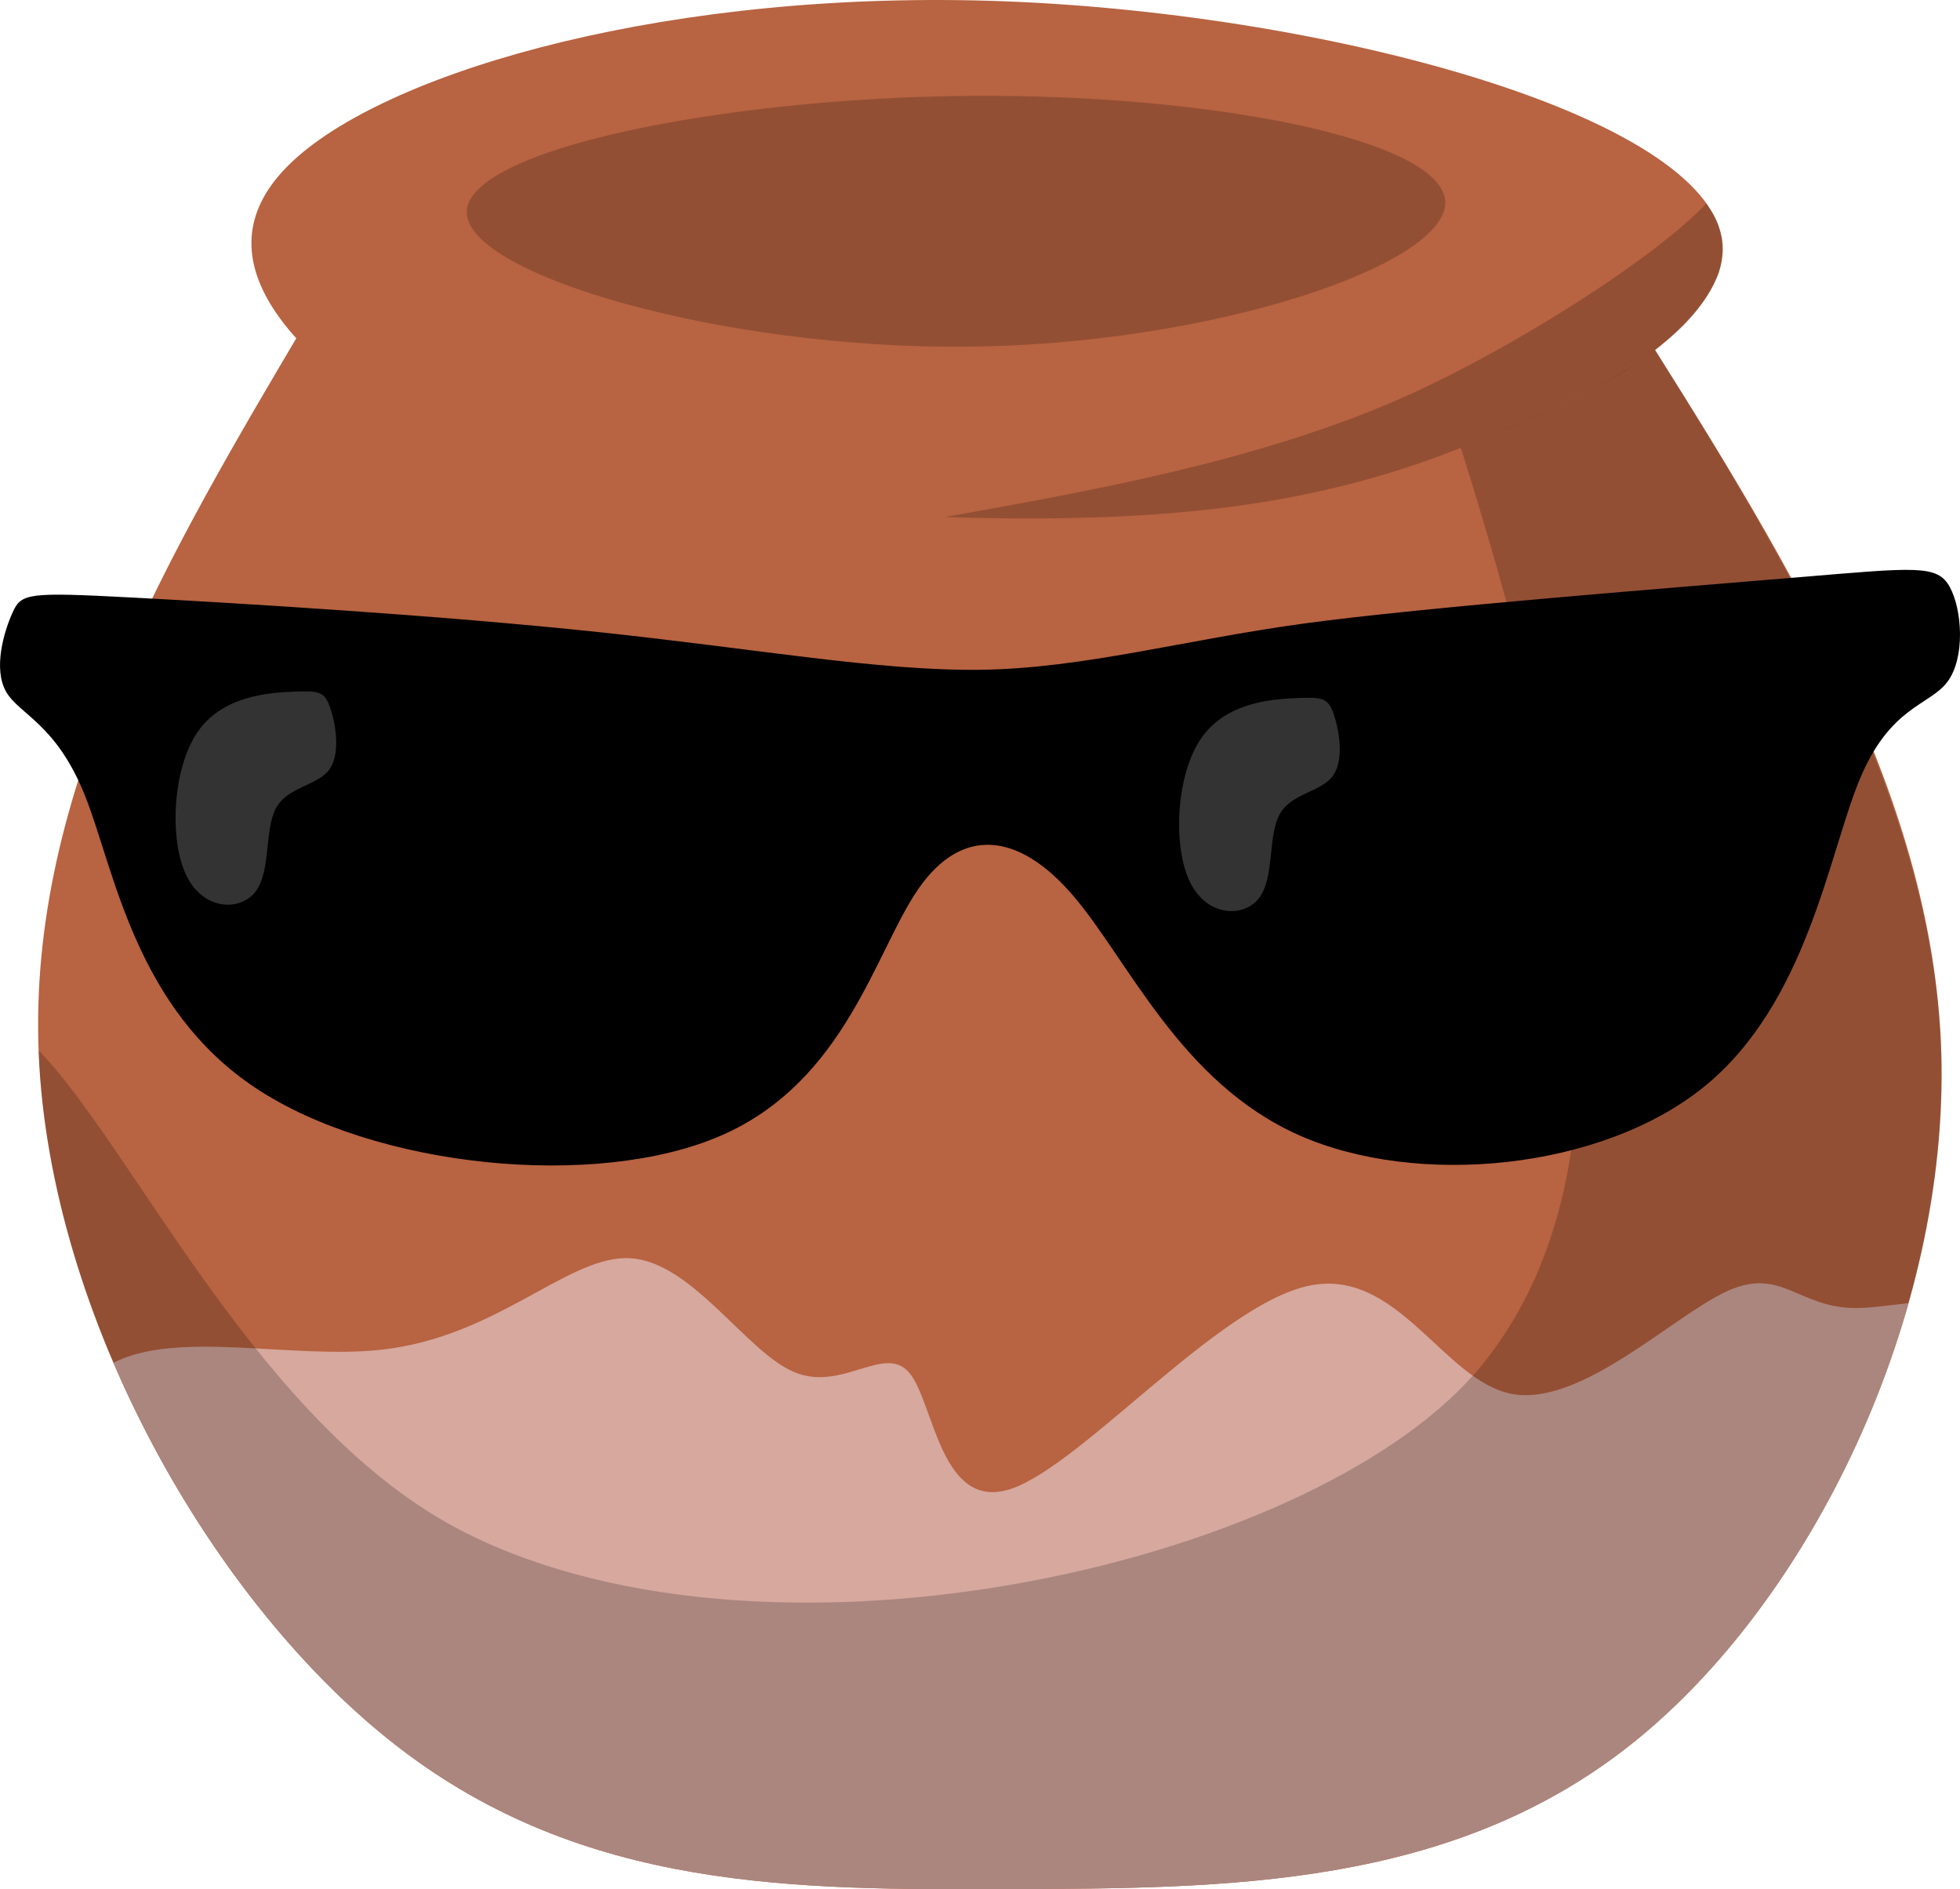 <?xml version="1.0" encoding="UTF-8" standalone="no"?>
<!-- Created with Inkscape (http://www.inkscape.org/) -->

<svg
   width="122.052mm"
   height="117.624mm"
   viewBox="0 0 122.052 117.624"
   version="1.1"
   id="svg5"
   xmlns:xlink="http://www.w3.org/1999/xlink"
   xmlns="http://www.w3.org/2000/svg"
   xmlns:svg="http://www.w3.org/2000/svg">
  <defs
     id="defs2">
    <linearGradient
       id="linearGradient8186">
      <stop
         style="stop-color:#ffffff;stop-opacity:1;"
         offset="0"
         id="stop8184" />
    </linearGradient>
    <linearGradient
       id="linearGradient7732">
      <stop
         style="stop-color:#000000;stop-opacity:1;"
         offset="0"
         id="stop7730" />
    </linearGradient>
    <linearGradient
       xlink:href="#linearGradient8186"
       id="linearGradient8188"
       x1="34.891"
       y1="124.51"
       x2="171.98"
       y2="124.51"
       gradientUnits="userSpaceOnUse" />
  </defs>
  <g
     id="layer1"
     transform="translate(-42.428,-70.36)"
     style="display:inline">
    <path
       style="fill:#b86341;fill-opacity:1;stroke-width:0.417;paint-order:fill markers stroke"
       d="m 61.598,90.207 c -8.725,14.727 -17.451,29.455 -16.758,45.774 0.693,16.319 10.804,34.229 22.397,43.16 11.593,8.931 24.667,8.885 38.144,8.836 13.477,-0.048 27.358,-0.098 38.592,-8.996 11.233,-8.898 19.82,-26.644 19.342,-43.049 -0.478,-16.405 -10.02,-31.469 -19.562,-46.532 -13.838,2.289 -27.676,4.578 -41.368,4.712 -13.692,0.135 -27.24,-1.885 -40.786,-3.905 z"
       id="path233" />
    <path
       style="fill:#b86341;fill-opacity:1;stroke-width:0.713;paint-order:fill markers stroke"
       d="m 105.005,70.442 c -20.669,-0.788 -38.125,4.252 -44.255,9.865 -6.13,5.613 -0.935,11.799 7.942,17.236 8.876,5.436 21.433,10.123 39.504,7.817 18.072,-2.305 41.657,-11.602 41.509,-19.559 -0.148,-7.956 -24.031,-14.571 -44.7,-15.359 z"
       id="path411" />
    <path
       id="path3185"
       style="display:inline;fill:#d6a89e;fill-opacity:1;stroke-width:0.417;paint-order:fill markers stroke"
       d="m 81.331,148.691 c -3.764,0.084 -8.078,4.906 -15.11,5.698 -5.532,0.623 -12.742,-1.242 -16.722,0.819 4.168,9.716 10.676,18.491 17.738,23.932 11.593,8.931 24.667,8.885 38.144,8.837 13.477,-0.048 27.358,-0.098 38.591,-8.996 7.699,-6.099 14.154,-16.355 17.3,-27.486 -1.183,0.126 -2.318,0.304 -3.271,0.304 -3.613,2.1e-4 -4.635,-2.59 -8.009,-1.056 -3.374,1.533 -9.1,7.191 -13.394,6.407 -4.294,-0.784 -7.157,-8.009 -12.781,-6.714 -5.624,1.295 -14.007,11.11 -18.404,12.61 -4.397,1.5 -4.805,-5.317 -6.339,-7.191 -1.534,-1.875 -4.192,1.193 -7.191,-0.068 -2.999,-1.261 -6.339,-6.85 -10.191,-7.088 -0.12,-0.007 -0.241,-0.01 -0.363,-0.007 z" />
    <path
       id="path810"
       style="fill:#000000;fill-opacity:0.2;stroke-width:0.417;paint-order:fill markers stroke"
       d="m 133.397,98.241 c 7.423,23.617 11.322,44.596 1.417,56.983 -9.905,12.387 -44.089,20.292 -63.416,10.556 -12.727,-6.411 -20.574,-23.852 -26.563,-30.021 0.003,0.074 0.003,0.147 0.006,0.221 0.693,16.319 10.804,34.229 22.397,43.16 11.593,8.931 24.667,8.885 38.144,8.837 13.477,-0.048 27.358,-0.098 38.591,-8.996 11.233,-8.898 19.82,-26.644 19.342,-43.049 -0.439,-15.085 -9.105,-29.92 -17.825,-43.78 0,0 -0.755,0.629 -1.478,1.052 -0.707,0.414 -2.136,1.314 -4.54,2.422 -3.291,1.516 -6.075,2.614 -6.075,2.614 z" />
    <path
       id="path2974"
       style="fill:#000000;fill-opacity:0.2;stroke-width:0.688;paint-order:fill markers stroke"
       d="m 148.692,83.021 c -3.209,3.414 -12.298,9.221 -19.284,12.254 -4.439,1.927 -9.247,3.347 -14.055,4.484 -4.808,1.137 -9.616,1.991 -14.058,2.788 0.342,0.014 0.684,0.026 1.026,0.037 0.342,0.01 0.685,0.019 1.028,0.025 11.459,0.208 20.695,-0.634 30.087,-4.383 3.075,-1.228 9.602,-3.96 12.056,-6.071 0.718,-0.618 2.7,-1.872 3.927,-4.707 0.204,-0.471 0.357,-1.696 0.236,-2.243 -0.121,-0.548 -0.267,-1.077 -0.526,-1.488 z" />
    <path
       style="fill:#000000;fill-opacity:0.2;stroke-width:0.526;paint-order:fill markers stroke"
       d="m 102.601,76.33 c -15.233,0.151 -31.129,3.344 -31.107,7.248 0.021,3.904 15.96,8.519 31.192,8.368 15.233,-0.151 29.761,-5.068 29.74,-8.972 -0.021,-3.904 -14.592,-6.795 -29.825,-6.644 z"
       id="path3179" />
    <path
       id="path3304"
       style="display:none;fill:#774033;fill-opacity:1;stroke-width:0.417;paint-order:fill markers stroke"
       d="m 151.921,150.259 c -0.565,0.011 -1.19,0.149 -1.929,0.485 -3.374,1.533 -9.1,7.191 -13.394,6.407 -0.866,-0.158 -1.673,-0.58 -2.456,-1.139 -10.691,11.93 -43.831,19.298 -62.746,9.769 -5.056,-2.547 -9.338,-6.835 -13.043,-11.464 -3.388,-0.181 -6.63,-0.261 -8.855,0.892 1.04,2.424 2.225,4.788 3.528,7.058 0.007,0.013 0.015,0.025 0.022,0.037 0.312,0.543 0.632,1.081 0.958,1.613 0.018,0.03 0.037,0.06 0.055,0.089 1.009,1.642 2.078,3.226 3.197,4.738 0.029,0.039 0.058,0.077 0.087,0.116 0.323,0.434 0.65,0.861 0.981,1.282 0.079,0.101 0.159,0.202 0.239,0.302 0.293,0.369 0.59,0.733 0.889,1.091 0.086,0.103 0.17,0.206 0.256,0.308 0.336,0.397 0.675,0.787 1.017,1.171 0.043,0.048 0.085,0.098 0.128,0.146 0.387,0.431 0.779,0.853 1.174,1.265 0.077,0.081 0.156,0.158 0.233,0.238 0.308,0.318 0.617,0.63 0.929,0.936 0.267,0.262 0.534,0.522 0.804,0.775 0.039,0.036 0.078,0.071 0.117,0.107 0.28,0.261 0.561,0.516 0.844,0.766 0.067,0.059 0.134,0.119 0.201,0.178 0.306,0.269 0.614,0.531 0.923,0.787 0.06,0.05 0.121,0.099 0.181,0.149 0.324,0.266 0.65,0.527 0.977,0.779 7.245,5.582 15.07,7.657 23.209,8.417 0.814,0.076 1.631,0.138 2.451,0.19 2.46,0.156 4.946,0.213 7.451,0.23 1.67,0.012 3.348,0.006 5.033,-5.1e-4 1.685,-0.006 3.376,-0.012 5.067,-0.036 2.537,-0.035 5.075,-0.109 7.593,-0.28 0.839,-0.057 1.677,-0.125 2.511,-0.206 8.344,-0.808 16.399,-2.913 23.42,-8.474 0.311,-0.246 0.619,-0.501 0.925,-0.761 0.087,-0.074 0.174,-0.149 0.261,-0.224 0.264,-0.228 0.527,-0.46 0.788,-0.697 0.041,-0.037 0.083,-0.073 0.124,-0.111 0.299,-0.275 0.595,-0.557 0.89,-0.844 0.079,-0.077 0.157,-0.154 0.236,-0.232 0.249,-0.246 0.495,-0.496 0.74,-0.75 0.05,-0.052 0.1,-0.102 0.149,-0.154 0.288,-0.302 0.574,-0.611 0.857,-0.925 0.072,-0.08 0.144,-0.162 0.215,-0.242 0.218,-0.245 0.435,-0.494 0.65,-0.746 0.081,-0.095 0.162,-0.188 0.242,-0.283 0.267,-0.317 0.531,-0.639 0.792,-0.966 0.061,-0.076 0.121,-0.154 0.181,-0.231 0.214,-0.271 0.426,-0.546 0.636,-0.823 0.077,-0.102 0.155,-0.204 0.232,-0.306 0.249,-0.334 0.495,-0.671 0.737,-1.013 0.069,-0.098 0.137,-0.198 0.206,-0.297 0.186,-0.266 0.371,-0.534 0.553,-0.805 0.085,-0.127 0.17,-0.253 0.255,-0.381 0.232,-0.351 0.462,-0.705 0.688,-1.064 10e-4,-0.002 0.002,-0.004 0.004,-0.006 0.04,-0.063 0.078,-0.128 0.118,-0.191 0.2,-0.32 0.397,-0.644 0.591,-0.969 0.076,-0.128 0.152,-0.256 0.227,-0.384 0.185,-0.315 0.368,-0.633 0.548,-0.953 0.04,-0.071 0.081,-0.142 0.121,-0.213 0.009,-0.016 0.018,-0.032 0.026,-0.048 0.2,-0.361 0.396,-0.726 0.59,-1.092 0.079,-0.15 0.157,-0.3 0.235,-0.451 0.15,-0.29 0.298,-0.582 0.443,-0.876 0.054,-0.11 0.111,-0.218 0.164,-0.328 0.189,-0.386 0.373,-0.774 0.554,-1.165 0.07,-0.152 0.14,-0.305 0.209,-0.458 0.123,-0.272 0.245,-0.546 0.364,-0.821 0.07,-0.161 0.141,-0.321 0.209,-0.483 0.161,-0.377 0.318,-0.757 0.471,-1.138 0.067,-0.166 0.131,-0.332 0.196,-0.499 0.107,-0.272 0.211,-0.546 0.314,-0.82 0.062,-0.165 0.125,-0.331 0.186,-0.497 0.142,-0.389 0.28,-0.779 0.414,-1.171 0.06,-0.177 0.118,-0.355 0.177,-0.532 0.086,-0.259 0.17,-0.518 0.252,-0.778 0.059,-0.187 0.118,-0.373 0.175,-0.56 0.119,-0.389 0.235,-0.779 0.346,-1.17 0.002,-0.009 0.005,-0.018 0.008,-0.026 -1.183,0.126 -2.318,0.304 -3.271,0.304 -2.822,1.6e-4 -4.064,-1.581 -6.081,-1.541 z" />
    <path
       style="display:inline;fill:#000000;fill-opacity:1;stroke-width:0.422;paint-order:fill markers stroke"
       d="m 43.216,108.482 c 0.545,-1.193 0.954,-1.261 7.43,-0.92 6.476,0.341 19.018,1.091 29.004,2.147 9.986,1.057 17.416,2.42 23.789,2.352 6.373,-0.068 12.753,-1.868 20.207,-2.883 7.454,-1.016 23.435,-2.263 30.762,-2.876 7.328,-0.613 8.665,-0.801 9.436,0.605 0.771,1.406 0.975,4.405 -0.149,5.905 -1.125,1.499 -3.578,1.499 -5.487,6.135 -1.909,4.635 -3.272,13.905 -9.679,19.086 -6.407,5.18 -17.858,6.271 -25.22,2.999 -7.362,-3.272 -10.633,-10.906 -14.042,-14.894 -3.408,-3.988 -6.953,-4.329 -9.645,-0.443 -2.693,3.885 -4.533,11.997 -12.304,15.371 -7.771,3.374 -21.471,2.011 -28.969,-2.965 -7.498,-4.976 -8.793,-13.564 -10.599,-18.131 -1.806,-4.567 -4.124,-5.112 -4.942,-6.544 -0.818,-1.431 -0.137,-3.749 0.409,-4.942 z"
       id="path4089" />
    <path
       style="display:inline;fill:#333333;fill-opacity:1;stroke-width:0.422;paint-order:fill markers stroke"
       d="m 62.983,114.412 c -0.341,-0.988 -0.682,-1.057 -2.283,-0.989 -1.602,0.068 -4.465,0.273 -5.998,2.556 -1.534,2.284 -1.738,6.646 -0.682,8.861 1.057,2.215 3.374,2.283 4.328,1.022 0.954,-1.261 0.545,-3.851 1.261,-5.18 0.716,-1.329 2.556,-1.397 3.306,-2.386 0.75,-0.988 0.409,-2.897 0.068,-3.885 z"
       id="path4093" />
    <path
       style="display:inline;fill:#333333;fill-opacity:1;stroke-width:0.422;paint-order:fill markers stroke"
       d="m 125.474,114.81 c -0.341,-0.988 -0.682,-1.057 -2.283,-0.989 -1.602,0.068 -4.465,0.273 -5.998,2.556 -1.534,2.284 -1.738,6.646 -0.682,8.861 1.057,2.215 3.374,2.283 4.328,1.022 0.954,-1.261 0.545,-3.851 1.261,-5.18 0.716,-1.329 2.556,-1.397 3.306,-2.386 0.75,-0.988 0.409,-2.897 0.068,-3.885 z"
       id="path4093-5" />
  </g>
  <g
     id="g300"
     transform="translate(-42.428,-70.36)"
     style="display:none">
    <path
       style="fill:#b86341;fill-opacity:1;stroke-width:0.417;paint-order:fill markers stroke"
       d="m 61.598,90.207 c -8.725,14.727 -17.451,29.455 -16.758,45.774 0.693,16.319 10.804,34.229 22.397,43.16 11.593,8.931 24.667,8.885 38.144,8.836 13.477,-0.048 27.358,-0.098 38.592,-8.996 11.233,-8.898 19.82,-26.644 19.342,-43.049 -0.478,-16.405 -10.02,-31.469 -19.562,-46.532 -13.838,2.289 -27.676,4.578 -41.368,4.712 -13.692,0.135 -27.24,-1.885 -40.786,-3.905 z"
       id="path280" />
    <path
       style="fill:#b86341;fill-opacity:1;stroke-width:0.713;paint-order:fill markers stroke"
       d="m 105.005,70.442 c -20.669,-0.788 -38.125,4.252 -44.255,9.865 -6.13,5.613 -0.935,11.799 7.942,17.236 8.876,5.436 21.433,10.123 39.504,7.817 18.072,-2.305 41.657,-11.602 41.509,-19.559 -0.148,-7.956 -24.031,-14.571 -44.7,-15.359 z"
       id="path282" />
    <path
       style="fill:#7a3000;fill-opacity:1;stroke-width:0.526;paint-order:fill markers stroke"
       d="m 102.601,76.33 c -15.233,0.151 -31.129,3.344 -31.107,7.248 0.021,3.904 15.96,8.519 31.192,8.368 15.233,-0.151 29.761,-5.068 29.74,-8.972 -0.021,-3.904 -14.592,-6.795 -29.825,-6.644 z"
       id="path290" />
    <path
       style="display:inline;fill:#000000;fill-opacity:1;stroke-width:0.422;paint-order:fill markers stroke"
       d="m 43.216,108.482 c 0.545,-1.193 0.954,-1.261 7.43,-0.92 6.476,0.341 19.018,1.091 29.004,2.147 9.986,1.057 17.416,2.42 23.789,2.352 6.373,-0.068 12.753,-1.868 20.207,-2.883 7.454,-1.016 23.435,-2.263 30.762,-2.876 7.328,-0.613 8.665,-0.801 9.436,0.605 0.771,1.406 0.975,4.405 -0.149,5.905 -1.125,1.499 -3.578,1.499 -5.487,6.135 -1.909,4.635 -3.272,13.905 -9.679,19.086 -6.407,5.18 -17.858,6.271 -25.22,2.999 -7.362,-3.272 -10.633,-10.906 -14.042,-14.894 -3.408,-3.988 -6.953,-4.329 -9.645,-0.443 -2.693,3.885 -4.533,11.997 -12.304,15.371 -7.771,3.374 -21.471,2.011 -28.969,-2.965 -7.498,-4.976 -8.793,-13.564 -10.599,-18.131 -1.806,-4.567 -4.124,-5.112 -4.942,-6.544 -0.818,-1.431 -0.137,-3.749 0.409,-4.942 z"
       id="path294" />
  </g>
  <g
     id="g5695"
     transform="translate(-42.428,-70.36)"
     style="display:none">
    <path
       style="display:inline;fill:#000000;fill-opacity:1;stroke:url(#linearGradient8188);stroke-width:15;stroke-dasharray:none;stroke-opacity:1;paint-order:stroke fill markers"
       d="m 43.216,108.482 c 0.545,-1.193 0.954,-1.261 7.43,-0.92 6.476,0.341 19.018,1.091 29.004,2.147 9.986,1.057 17.416,2.42 23.789,2.352 6.373,-0.068 12.753,-1.868 20.207,-2.883 7.454,-1.016 23.435,-2.263 30.762,-2.876 7.328,-0.613 8.665,-0.801 9.436,0.605 0.771,1.406 0.975,4.405 -0.149,5.905 -1.125,1.499 -3.578,1.499 -5.487,6.135 -1.909,4.635 -3.272,13.905 -9.679,19.086 -6.407,5.18 -17.858,6.271 -25.22,2.999 -7.362,-3.272 -10.633,-10.906 -14.042,-14.894 -3.408,-3.988 -6.953,-4.329 -9.645,-0.443 -2.693,3.885 -4.533,11.997 -12.304,15.371 -7.771,3.374 -21.471,2.011 -28.969,-2.965 -7.498,-4.976 -8.793,-13.564 -10.599,-18.131 -1.806,-4.567 -4.124,-5.112 -4.942,-6.544 -0.818,-1.431 -0.137,-3.749 0.409,-4.942 z"
       id="path5689" />
    <path
       style="display:inline;fill:#333333;fill-opacity:1;stroke-width:0.422;paint-order:fill markers stroke"
       d="m 62.983,114.412 c -0.341,-0.988 -0.682,-1.057 -2.283,-0.989 -1.602,0.068 -4.465,0.273 -5.998,2.556 -1.534,2.284 -1.738,6.646 -0.682,8.861 1.057,2.215 3.374,2.283 4.328,1.022 0.954,-1.261 0.545,-3.851 1.261,-5.18 0.716,-1.329 2.556,-1.397 3.306,-2.386 0.75,-0.988 0.409,-2.897 0.068,-3.885 z"
       id="path5691" />
    <path
       style="display:inline;fill:#333333;fill-opacity:1;stroke-width:0.422;paint-order:fill markers stroke"
       d="m 125.474,114.81 c -0.341,-0.988 -0.682,-1.057 -2.283,-0.989 -1.602,0.068 -4.465,0.273 -5.998,2.556 -1.534,2.284 -1.738,6.646 -0.682,8.861 1.057,2.215 3.374,2.283 4.328,1.022 0.954,-1.261 0.545,-3.851 1.261,-5.18 0.716,-1.329 2.556,-1.397 3.306,-2.386 0.75,-0.988 0.409,-2.897 0.068,-3.885 z"
       id="path5693" />
  </g>
</svg>
